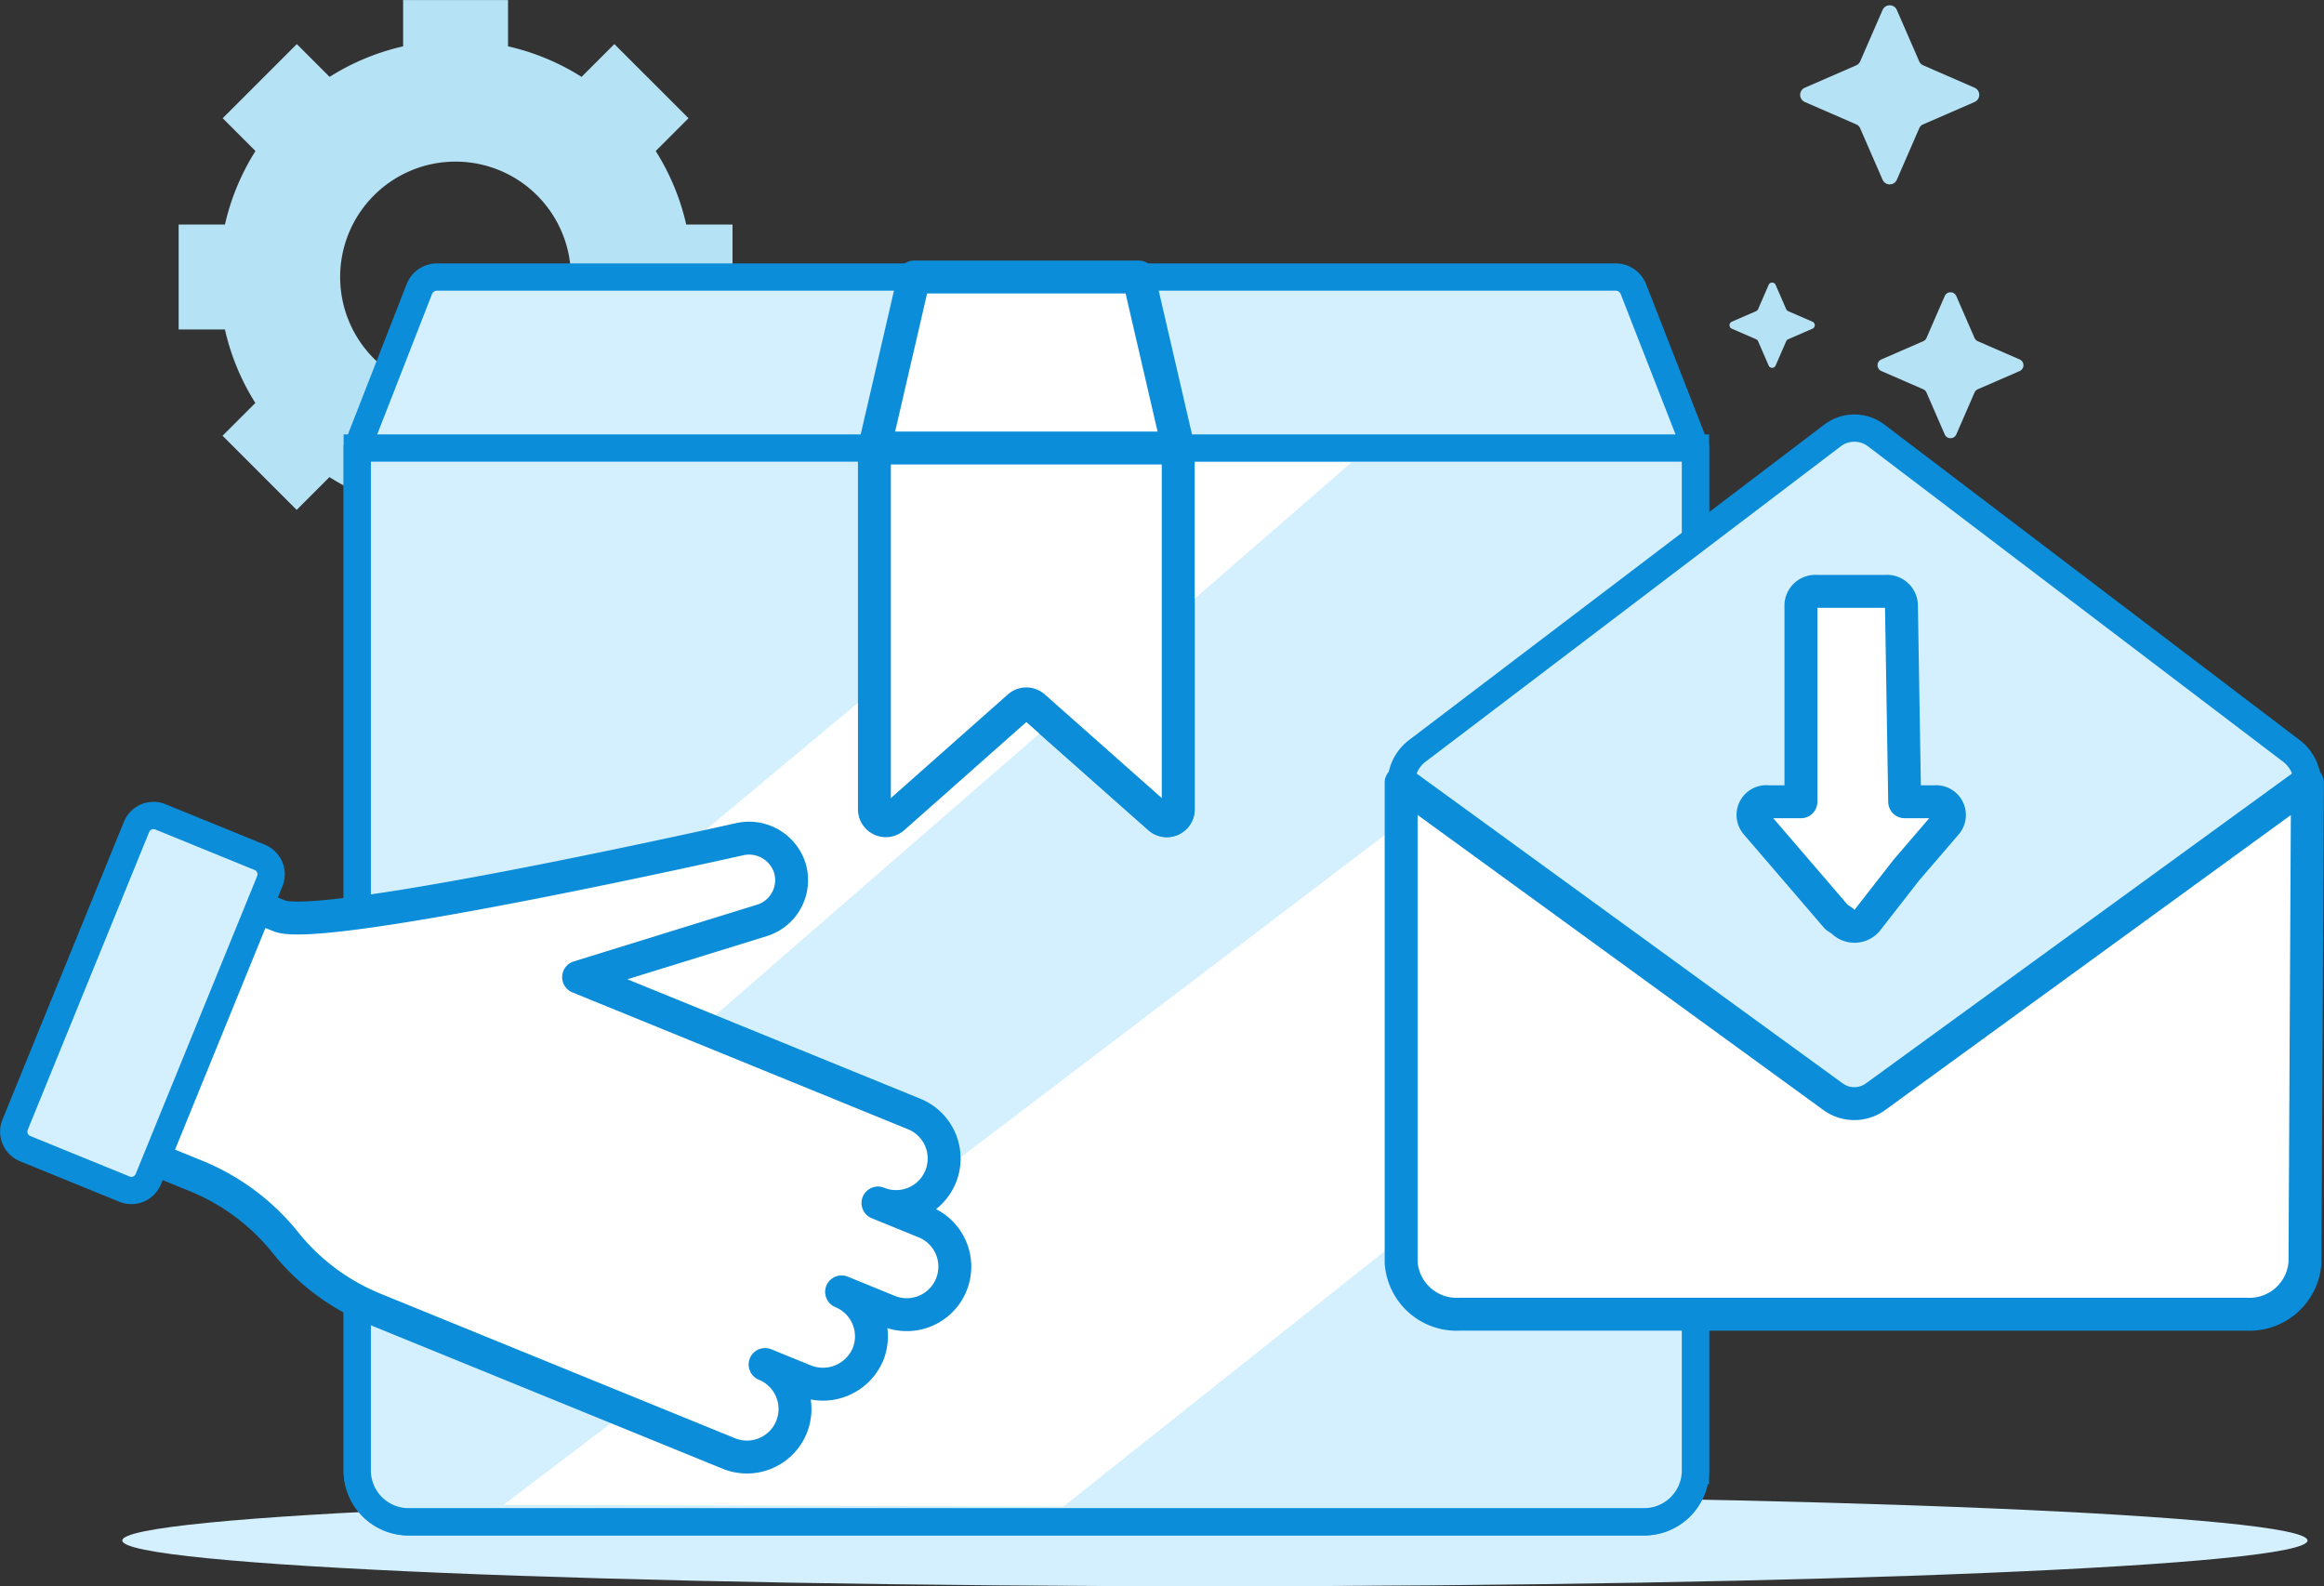 <svg xmlns="http://www.w3.org/2000/svg" width="122.239" height="83.429" viewBox="0 0 122.239 83.429"><rect x="0" y="0" width="122.239" height="83.429" fill="#333333" stroke="none"/><g id="shipping_center" transform="translate(0.722)"><g id="Grupo_33829" transform="translate(5.708 78.619)"><path id="Trazado_50172" d="M760.514,366.849c0,1.329-25.732,2.406-57.47,2.406s-57.472-1.077-57.472-2.406,25.731-2.4,57.472-2.4S760.514,365.523,760.514,366.849Z" transform="translate(-645.571 -364.445)" fill="#d4f0fe"></path></g><path id="Trazado_50173" d="M677.6,305.035v-5.517h-2.435a12.355,12.355,0,0,0-1.605-3.868l1.724-1.725-3.9-3.9-1.724,1.725a12.365,12.365,0,0,0-3.868-1.606v-2.435h-5.518v2.435a12.365,12.365,0,0,0-3.868,1.606l-1.724-1.725-3.9,3.9,1.725,1.725a12.354,12.354,0,0,0-1.605,3.868h-2.436v5.517H650.9A12.344,12.344,0,0,0,652.5,308.9l-1.725,1.725,3.9,3.9,1.724-1.724a12.352,12.352,0,0,0,3.868,1.605v2.435h5.518V314.41a12.363,12.363,0,0,0,3.868-1.605l1.724,1.724,3.9-3.9-1.724-1.725a12.345,12.345,0,0,0,1.605-3.868Zm-14.569,3.31a6.069,6.069,0,1,1,6.068-6.068A6.068,6.068,0,0,1,663.033,308.345Z" transform="translate(-639.792 -287.707)" fill="#b5e2f4"></path><g id="Grupo_33833" transform="translate(0 14.57)"><path id="Trazado_50174" d="M723.822,301.928H661.836a1.008,1.008,0,0,0-.937.639l-3.263,8.355V364.7a2.7,2.7,0,0,0,2.7,2.7h64.989a2.7,2.7,0,0,0,2.7-2.7V310.922l-3.264-8.355A1.006,1.006,0,0,0,723.822,301.928Z" transform="translate(-639.567 -301.928)" fill="#d4f0fe" stroke="#0b8dd9" stroke-width="1.434"></path><path id="Trazado_50175" d="M725.324,367.18H660.335a2.7,2.7,0,0,1-2.7-2.7V310.707h70.388v53.775A2.7,2.7,0,0,1,725.324,367.18Z" transform="translate(-639.567 -301.713)" fill="#d4f0fe" stroke="#0b8dd9" stroke-width="1.434"></path><g id="Grupo_33830" transform="translate(44.502 41.502)"><path id="Trazado_50176" d="M683.436,342.437Z" transform="translate(-683.436 -342.437)" fill="#d4f0fe" stroke="#0b8dd9" stroke-width="1.434"></path></g><path id="Trazado_50177" d="M698.087,301.928H686.27l-2.082,8.994v19a.6.6,0,0,0,1,.45l6.59-5.838a.6.6,0,0,1,.8,0l6.591,5.838a.6.6,0,0,0,1-.45v-19Z" transform="translate(-638.916 -301.928)" fill="#fff" stroke="#0b8dd9" stroke-linecap="round" stroke-linejoin="round" stroke-width="1.731"></path><path id="Trazado_48784" d="M727.152,318.959l-62,47.126,29.437.093,32.589-25.9Z" transform="translate(-639.383 -301.51)" fill="#fff"></path><path id="Trazado_48783" d="M699.138,311.438,658,345.744v10.814l51.928-45.12Z" transform="translate(-639.558 -301.695)" fill="#fff"></path><path id="Trazado_50178" d="M699.168,330.155l-6.591-5.838a.6.6,0,0,0-.8,0l-6.59,5.838a.6.6,0,0,1-1-.45v-19h15.979v19A.6.6,0,0,1,699.168,330.155Z" transform="translate(-638.916 -301.713)" fill="#fff" stroke="#0b8dd9" stroke-linecap="round" stroke-linejoin="round" stroke-width="1.731"></path><g id="Grupo_33832" transform="translate(0 28.321)"><g id="Grupo_33831" transform="translate(1.866 1.194)"><path id="SVGCleanerId_0" d="M680.772,332.291a2.216,2.216,0,0,1-1.462,2.77l-9.643,2.984.569.233,6.435,2.623,10.65,4.343a2.528,2.528,0,0,1,1.386,3.294h0a2.528,2.528,0,0,1-3.294,1.386l2.469,1.006a2.527,2.527,0,0,1,1.386,3.294h0a2.527,2.527,0,0,1-3.294,1.386L683.5,354.6a2.526,2.526,0,0,1,1.4,3.249,2.571,2.571,0,0,1-3.365,1.409l-2.059-.839a2.527,2.527,0,0,1,1.386,3.294h0a2.527,2.527,0,0,1-3.294,1.385l-18.654-7.606A11.625,11.625,0,0,1,654.239,352h0a11.632,11.632,0,0,0-4.683-3.494l-7.735-3.154,5.406-13.259,6.7,2.73c2.242.914,24.225-4.037,24.225-4.037A2.252,2.252,0,0,1,680.772,332.291Z" transform="translate(-641.821 -330.737)" fill="#fff" stroke="#0b8dd9" stroke-linecap="round" stroke-linejoin="round" stroke-width="1.731"></path></g><path id="Trazado_50179" d="M646.459,330.171a.963.963,0,0,1,1.255-.529l5.224,2.13a.964.964,0,0,1,.529,1.256l-6.388,15.665a.964.964,0,0,1-1.256.529l-5.223-2.13a.964.964,0,0,1-.529-1.256l6.388-15.665" transform="translate(-639.999 -329.571)" fill="#d4f0fe" stroke="#0b8dd9" stroke-width="1.434"></path></g></g><g id="Grupo_33834" transform="translate(72.98 22.516)"><path id="Trazado_50180" d="M758.9,328.331a2.143,2.143,0,0,0-.887-1.7L736.19,310.052a1.9,1.9,0,0,0-2.244,0l-1.448,1.1-20.379,15.48a2.144,2.144,0,0,0-.887,1.7l20.479,19.306c.634.461,9.383,3.5,10.017,3.041l13.727-19.84Z" transform="translate(-711.233 -309.685)" fill="#d4f0fe" stroke="#0b8dd9" stroke-linecap="round" stroke-linejoin="round" stroke-width="1.434"></path><path id="Trazado_50181" d="M738.826,329.132h-1.554l-.171-10.368a.76.76,0,0,0-.805-.7h-3.681a.76.76,0,0,0-.8.7v10.368h-1.725a.7.7,0,0,0-.643,1.13l2.107,2.452,2.135,2.486.3.2a.875.875,0,0,0,1.286,0l2.092-2.683,2.107-2.452a.7.7,0,0,0-.643-1.13Zm0,0" transform="translate(-710.791 -309.479)" fill="#fff" stroke="#0b8dd9" stroke-linecap="round" stroke-linejoin="round" stroke-width="1.731"></path><path id="Trazado_50182" d="M738.931,328.867" transform="translate(-710.554 -309.214)" fill="#d4f0fe" stroke="#0b8dd9" stroke-linecap="round" stroke-linejoin="round" stroke-width="1.434"></path><path id="Trazado_50183" d="M758.9,327.885l-5.139,3.736-10.054,7.31-1.982,1.443-5.566,4.047a1.9,1.9,0,0,1-2.188,0l-5.566-4.047-1.984-1.443-15.192-11.046v25.242a2.925,2.925,0,0,0,3.1,2.714h41.34a2.927,2.927,0,0,0,3.1-2.7Z" transform="translate(-711.233 -309.238)" fill="#fff" stroke="#0b8dd9" stroke-linecap="round" stroke-linejoin="round" stroke-width="1.731"></path></g><g id="Grupo_33835" transform="translate(90.239 0.278)"><path id="Trazado_50184" d="M736.048,288.225l-1.176,2.7a.405.405,0,0,1-.212.212l-2.7,1.176a.41.41,0,0,0,0,.752l2.7,1.175a.405.405,0,0,1,.212.212l1.176,2.7a.41.41,0,0,0,.752,0l1.175-2.7a.4.4,0,0,1,.212-.212l2.7-1.175a.41.41,0,0,0,0-.752l-2.7-1.176a.4.4,0,0,1-.212-.212l-1.175-2.7A.41.41,0,0,0,736.048,288.225Z" transform="translate(-727.989 -287.978)" fill="#b5e2f4"></path><path id="Trazado_50185" d="M739.219,302.913l-.957,2.2a.332.332,0,0,1-.173.173l-2.2.957a.333.333,0,0,0,0,.612l2.2.957a.332.332,0,0,1,.173.173l.957,2.2a.333.333,0,0,0,.612,0l.957-2.2a.336.336,0,0,1,.173-.173l2.2-.957a.333.333,0,0,0,0-.612l-2.2-.957a.336.336,0,0,1-.173-.173l-.957-2.2A.333.333,0,0,0,739.219,302.913Z" transform="translate(-727.892 -287.617)" fill="#b5e2f4"></path><path id="Trazado_50186" d="M730.149,302.325l-.561,1.29a.2.2,0,0,1-.1.1l-1.289.56a.2.2,0,0,0,0,.36l1.289.56a.193.193,0,0,1,.1.1l.561,1.29a.2.2,0,0,0,.359,0l.562-1.29a.2.2,0,0,1,.1-.1l1.29-.56a.2.2,0,0,0,0-.36l-1.29-.56a.2.2,0,0,1-.1-.1l-.562-1.29A.2.2,0,0,0,730.149,302.325Z" transform="translate(-728.078 -287.629)" fill="#b5e2f4"></path></g></g></svg>